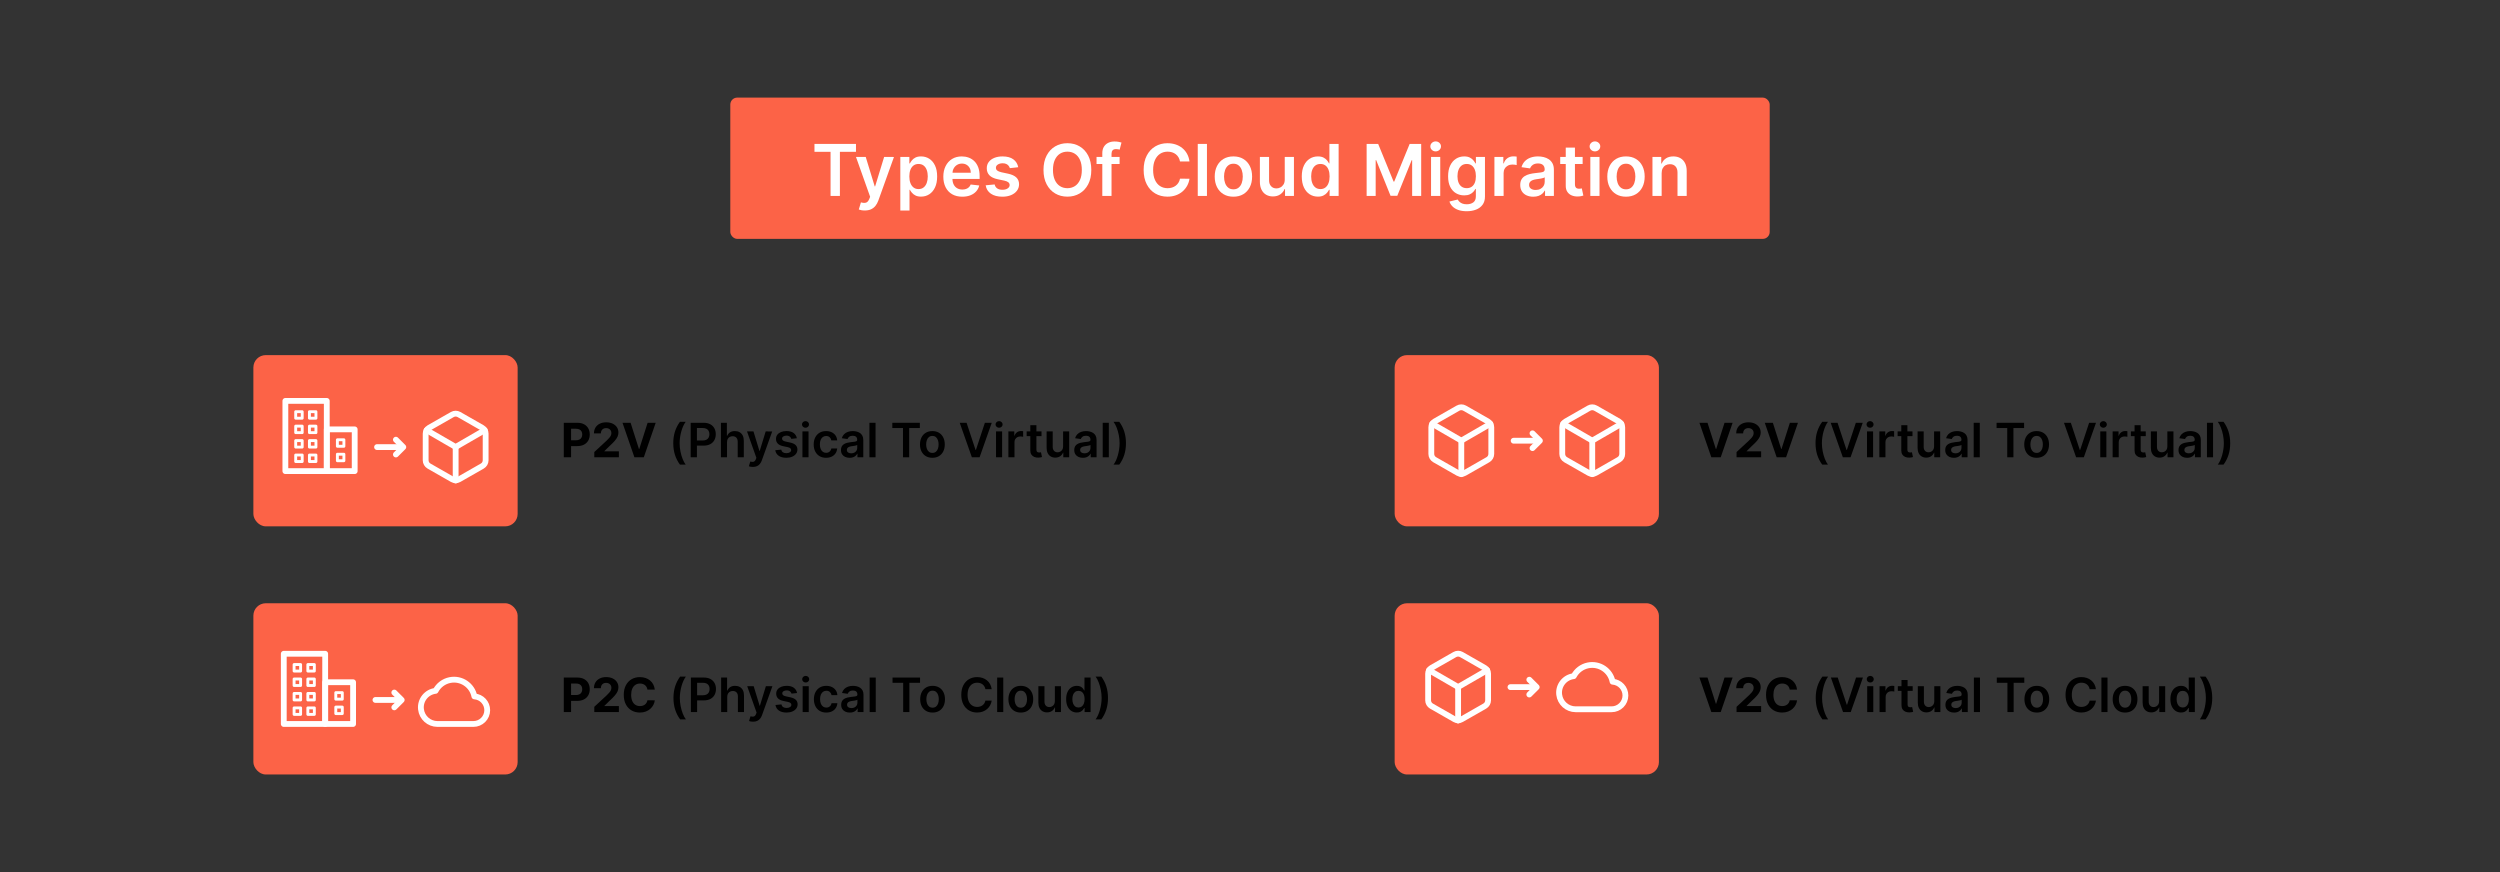 <?xml version="1.0" encoding="UTF-8"?><svg id="Layer_1" xmlns="http://www.w3.org/2000/svg" viewBox="0 0 860 300"><rect x="0" y="0" width="860" height="300" fill="#333333" stroke="none"/><rect x="251.222" y="33.575" width="357.556" height="48.6" rx="2.391" ry="2.391" fill="#fc6347"/><g><path d="m280.178,52.225v-2.717h14.277v2.717h-5.531v15.177h-3.215v-15.177h-5.531Z" fill="#fff"/><path d="m297.487,72.409c-.431,0-.829-.034-1.193-.101-.364-.067-.654-.147-.869-.24l.734-2.455c.687.197,1.265.231,1.734.101.469-.132.855-.567,1.158-1.307l.271-.726-4.867-13.7h3.356l3.093,10.136h.14l3.102-10.136,3.382.018-5.391,15.028c-.251.699-.583,1.302-.996,1.809-.414.507-.919.895-1.516,1.167-.597.271-1.309.406-2.136.406Z" fill="#fff"/><path d="m309.71,72.436v-18.454h3.111v2.219h.184c.163-.326.393-.674.69-1.044.297-.37.699-.688,1.206-.953s1.153-.398,1.94-.398c1.037,0,1.974.264,2.81.79.835.527,1.5,1.305,1.992,2.333.492,1.028.738,2.288.738,3.779,0,1.474-.242,2.726-.726,3.757-.483,1.031-1.142,1.817-1.975,2.359-.833.541-1.777.813-2.831.813-.769,0-1.407-.129-1.914-.385-.506-.256-.913-.566-1.219-.931-.306-.364-.543-.709-.712-1.036h-.131v7.148h-3.163Zm3.102-11.744c0,.868.123,1.628.372,2.28.247.653.606,1.161,1.075,1.525.469.364,1.038.546,1.708.546.699,0,1.284-.188,1.756-.564.472-.376.829-.891,1.07-1.546s.362-1.402.362-2.241c0-.833-.119-1.573-.358-2.219-.239-.647-.594-1.153-1.066-1.52-.472-.367-1.06-.55-1.765-.55-.676,0-1.25.178-1.721.533-.472.355-.829.854-1.07,1.494-.242.641-.363,1.395-.363,2.263Z" fill="#fff"/><path d="m331.022,67.664c-1.346,0-2.506-.281-3.482-.843-.976-.562-1.726-1.36-2.25-2.394s-.787-2.253-.787-3.657c0-1.38.264-2.594.791-3.639.527-1.045,1.265-1.861,2.215-2.447.949-.585,2.065-.878,3.347-.878.827,0,1.609.132,2.346.398s1.39.674,1.958,1.228c.568.554,1.015,1.257,1.341,2.11.326.854.489,1.869.489,3.045v.97h-11.001v-2.132h7.969c-.006-.606-.137-1.146-.393-1.621s-.613-.849-1.07-1.123c-.458-.273-.989-.411-1.595-.411-.646,0-1.214.156-1.704.468s-.87.719-1.14,1.223c-.271.504-.41,1.056-.415,1.656v1.861c0,.781.143,1.449.428,2.005.286.557.685.982,1.197,1.276s1.112.441,1.8.441c.46,0,.877-.066,1.25-.197s.696-.325.97-.581c.274-.256.481-.574.621-.953l2.953.332c-.186.781-.54,1.461-1.062,2.041s-1.187,1.028-1.997,1.346-1.736.476-2.778.476Z" fill="#fff"/><path d="m350.27,57.529l-2.883.315c-.082-.291-.223-.565-.424-.821-.201-.256-.47-.463-.808-.62s-.751-.236-1.241-.236c-.658,0-1.21.143-1.656.428-.446.286-.665.655-.66,1.11-.006.39.138.708.433.952.294.245.782.446,1.463.603l2.29.489c1.27.274,2.215.708,2.835,1.302.621.594.934,1.372.94,2.333-.006.845-.252,1.589-.738,2.233-.486.644-1.161,1.146-2.023,1.507-.862.361-1.852.541-2.971.541-1.643,0-2.965-.345-3.967-1.035-1.002-.69-1.599-1.653-1.791-2.888l3.084-.297c.14.606.437,1.063.892,1.372.454.309,1.045.463,1.773.463.751,0,1.356-.154,1.813-.463.458-.309.686-.69.686-1.145,0-.384-.147-.702-.441-.953-.294-.25-.75-.442-1.367-.577l-2.289-.48c-1.288-.268-2.24-.721-2.857-1.358-.618-.638-.923-1.446-.917-2.425-.006-.827.22-1.545.677-2.154.457-.609,1.095-1.081,1.914-1.415s1.763-.502,2.835-.502c1.573,0,2.812.335,3.718,1.005s1.466,1.576,1.682,2.717Z" fill="#fff"/><path d="m375.408,58.455c0,1.928-.36,3.578-1.079,4.95-.72,1.372-1.698,2.422-2.936,3.15-1.238.729-2.64,1.093-4.207,1.093s-2.969-.366-4.207-1.097c-1.238-.731-2.217-1.782-2.936-3.154-.719-1.372-1.079-3.019-1.079-4.941,0-1.928.36-3.578,1.079-4.95.719-1.372,1.698-2.422,2.936-3.15,1.238-.729,2.64-1.092,4.207-1.092s2.969.364,4.207,1.092c1.238.728,2.216,1.778,2.936,3.15.719,1.372,1.079,3.022,1.079,4.95Zm-3.259,0c0-1.357-.211-2.503-.633-3.438-.422-.935-1.006-1.643-1.752-2.123s-1.605-.721-2.578-.721-1.832.24-2.578.721-1.33,1.188-1.752,2.123c-.422.935-.633,2.081-.633,3.438s.211,2.503.633,3.438c.422.935,1.006,1.643,1.752,2.123s1.605.721,2.578.721,1.832-.24,2.578-.721,1.33-1.188,1.752-2.123c.422-.935.633-2.081.633-3.438Z" fill="#fff"/><path d="m385.142,53.981v2.446h-7.934v-2.446h7.934Zm-5.95,13.421v-14.688c0-.903.188-1.654.564-2.254.376-.6.881-1.048,1.516-1.345.635-.297,1.34-.446,2.115-.446.547,0,1.034.043,1.459.131s.74.166.944.236l-.629,2.447c-.134-.041-.303-.083-.507-.127-.204-.044-.431-.066-.681-.066-.589,0-1.004.142-1.245.424-.242.283-.363.686-.363,1.21v14.478h-3.172Z" fill="#fff"/><path d="m409.187,55.545h-3.268c-.093-.536-.265-1.012-.515-1.429-.251-.416-.562-.77-.935-1.062-.373-.291-.797-.511-1.272-.66s-.986-.223-1.533-.223c-.973,0-1.835.243-2.586.73s-1.34,1.197-1.765,2.132-.638,2.075-.638,3.421c0,1.369.214,2.521.642,3.456s1.017,1.64,1.765,2.115,1.606.712,2.573.712c.536,0,1.038-.071,1.507-.214.469-.143.891-.354,1.267-.634.376-.279.693-.623.953-1.031s.438-.874.537-1.398l3.268.017c-.123.851-.386,1.649-.79,2.394-.405.746-.934,1.402-1.586,1.97-.653.568-1.415,1.011-2.29,1.328-.874.317-1.843.477-2.91.477-1.573,0-2.977-.364-4.211-1.093-1.235-.728-2.208-1.779-2.918-3.154-.71-1.375-1.066-3.023-1.066-4.945,0-1.928.358-3.578,1.075-4.95.717-1.372,1.692-2.422,2.927-3.15,1.235-.729,2.633-1.092,4.194-1.092.996,0,1.922.14,2.779.419.856.279,1.619.689,2.289,1.228s1.222,1.197,1.656,1.975.718,1.665.852,2.661Z" fill="#fff"/><path d="m415.19,49.508v17.895h-3.163v-17.895h3.163Z" fill="#fff"/><path d="m424.294,67.664c-1.31,0-2.447-.288-3.408-.865-.961-.577-1.706-1.383-2.232-2.42-.527-1.037-.791-2.248-.791-3.635s.264-2.601.791-3.644c.527-1.042,1.271-1.852,2.232-2.429.961-.577,2.097-.865,3.408-.865s2.446.288,3.408.865c.961.577,1.705,1.386,2.232,2.429.527,1.043.79,2.257.79,3.644s-.264,2.598-.79,3.635c-.527,1.037-1.272,1.844-2.232,2.42-.961.577-2.097.865-3.408.865Zm.018-2.534c.71,0,1.305-.196,1.782-.589.477-.394.835-.922,1.07-1.586s.354-1.404.354-2.22c0-.821-.118-1.565-.354-2.232s-.593-1.198-1.07-1.594c-.477-.397-1.072-.594-1.782-.594-.729,0-1.333.198-1.813.594-.48.396-.838.927-1.075,1.594-.236.667-.353,1.411-.353,2.232,0,.816.118,1.556.353,2.22.236.664.594,1.192,1.075,1.586.481.393,1.085.589,1.813.589Z" fill="#fff"/><path d="m441.953,61.758v-7.776h3.163v13.421h-3.067v-2.385h-.14c-.303.751-.8,1.366-1.49,1.844-.69.477-1.539.716-2.547.716-.88,0-1.655-.197-2.328-.59s-1.199-.967-1.577-1.721c-.379-.754-.568-1.667-.568-2.739v-8.545h3.163v8.056c0,.851.233,1.526.699,2.027s1.077.751,1.835.751c.466,0,.917-.113,1.355-.341.436-.227.796-.566,1.079-1.018.282-.452.424-1.018.424-1.7Z" fill="#fff"/><path d="m453.346,67.639c-1.055,0-1.998-.272-2.831-.813-.833-.542-1.491-1.328-1.975-2.359-.483-1.031-.725-2.283-.725-3.757,0-1.491.245-2.751.738-3.779.492-1.028,1.157-1.806,1.996-2.333.839-.527,1.773-.79,2.805-.79.786,0,1.433.132,1.94.398s.909.583,1.206.953c.297.37.527.718.69,1.044h.131v-6.693h3.172v17.895h-3.11v-2.115h-.192c-.163.327-.399.672-.708,1.036-.309.364-.716.674-1.223.931-.507.256-1.145.385-1.914.385Zm.883-2.596c.67,0,1.24-.182,1.713-.546.472-.364.83-.872,1.074-1.525.245-.652.367-1.412.367-2.28s-.121-1.622-.362-2.263c-.242-.641-.598-1.139-1.066-1.494-.469-.355-1.044-.533-1.726-.533-.705,0-1.293.183-1.766.55-.472.367-.827.874-1.065,1.52-.239.646-.358,1.386-.358,2.219,0,.839.121,1.586.362,2.241.242.655.601,1.171,1.075,1.546.475.376,1.059.564,1.752.564Z" fill="#fff"/><path d="m470.122,49.508h3.967l5.312,12.966h.21l5.312-12.966h3.967v17.895h-3.11v-12.294h-.166l-4.945,12.242h-2.324l-4.945-12.268h-.166v12.32h-3.111v-17.895Z" fill="#fff"/><path d="m493.871,52.077c-.507,0-.94-.168-1.298-.502s-.537-.738-.537-1.21c0-.477.18-.884.541-1.219s.793-.502,1.294-.502.931.168,1.288.502c.358.335.538.741.538,1.219,0,.472-.18.875-.538,1.21-.357.335-.787.502-1.288.502Zm-1.591,15.326v-13.421h3.163v13.421h-3.163Z" fill="#fff"/><path d="m504.53,72.662c-1.136,0-2.111-.151-2.927-.454-.816-.303-1.472-.708-1.966-1.215-.496-.507-.839-1.062-1.031-1.669l2.849-.69c.128.238.315.484.559.738.245.253.575.466.992.638.416.172.941.258,1.577.258.896,0,1.64-.216,2.228-.646.589-.432.883-1.128.883-2.089v-2.542h-.157c-.163.326-.4.661-.712,1.005s-.723.632-1.232.865-1.148.349-1.918.349c-1.031,0-1.965-.243-2.8-.73-.836-.486-1.5-1.214-1.992-2.185-.493-.97-.738-2.186-.738-3.648,0-1.474.245-2.719.738-3.735.492-1.016,1.157-1.788,1.996-2.315.839-.527,1.773-.79,2.805-.79.786,0,1.435.132,1.944.398s.916.583,1.219.953c.303.37.533.718.69,1.044h.175v-2.219h3.119v13.64c0,1.124-.273,2.061-.821,2.809-.548.749-1.296,1.308-2.245,1.678-.95.37-2.027.555-3.233.555Zm.026-7.934c.67,0,1.24-.163,1.713-.489.472-.326.83-.795,1.074-1.407.245-.612.367-1.346.367-2.202,0-.845-.121-1.585-.362-2.22-.242-.635-.598-1.128-1.066-1.481-.469-.352-1.044-.528-1.726-.528-.705,0-1.293.183-1.766.55-.472.367-.827.87-1.065,1.507-.239.638-.358,1.362-.358,2.171,0,.821.121,1.539.362,2.154.242.614.601,1.092,1.075,1.433.475.341,1.059.511,1.752.511Z" fill="#fff"/><path d="m514.08,67.402v-13.421h3.067v2.237h.14c.244-.775.665-1.373,1.263-1.795.597-.422,1.28-.634,2.049-.634.175,0,.371.007.59.022s.4.037.546.065v2.91c-.134-.046-.345-.089-.634-.127-.288-.038-.566-.057-.834-.057-.577,0-1.094.124-1.551.372-.458.248-.817.59-1.079,1.026-.263.437-.394.941-.394,1.512v7.89h-3.163Z" fill="#fff"/><path d="m527.449,67.673c-.851,0-1.615-.152-2.294-.459-.679-.306-1.214-.758-1.607-1.358s-.59-1.34-.59-2.22c0-.757.14-1.383.419-1.878.28-.495.661-.891,1.145-1.188.483-.297,1.029-.522,1.638-.677s1.239-.267,1.892-.336c.787-.082,1.425-.156,1.914-.223.489-.067.846-.171,1.07-.315.224-.143.336-.365.336-.668v-.052c0-.658-.195-1.168-.585-1.529-.391-.361-.952-.541-1.687-.541-.774,0-1.388.169-1.839.507-.452.338-.756.737-.913,1.197l-2.954-.419c.233-.815.618-1.498,1.153-2.049.536-.55,1.191-.964,1.967-1.241.774-.277,1.631-.415,2.568-.415.646,0,1.29.076,1.931.227.642.152,1.227.401,1.757.747.53.347.957.817,1.28,1.411s.484,1.337.484,2.228v8.982h-3.04v-1.844h-.105c-.192.373-.462.721-.808,1.044-.347.323-.781.583-1.303.777s-1.131.292-1.83.292Zm.821-2.324c.635,0,1.185-.127,1.651-.38s.826-.59,1.079-1.009c.253-.419.38-.877.38-1.372v-1.581c-.099.082-.267.157-.502.227-.236.07-.5.131-.791.184-.291.053-.58.099-.865.14-.285.041-.533.076-.742.105-.472.065-.894.169-1.268.315-.372.146-.667.348-.882.607-.216.259-.323.593-.323,1,0,.583.212,1.022.638,1.319.425.297.967.446,1.625.446Z" fill="#fff"/><path d="m544.427,53.981v2.446h-7.716v-2.446h7.716Zm-5.811-3.215h3.163v12.6c0,.425.065.75.196.974s.305.377.519.459c.216.082.455.123.717.123.198,0,.38-.015.546-.044.166-.029.293-.055.381-.079l.532,2.473c-.169.058-.409.122-.721.192-.311.069-.691.11-1.14.122-.793.023-1.506-.098-2.142-.363-.635-.265-1.137-.677-1.507-1.236s-.552-1.258-.546-2.097v-13.123Z" fill="#fff"/><path d="m548.664,52.077c-.507,0-.94-.168-1.298-.502s-.537-.738-.537-1.21c0-.477.18-.884.541-1.219s.793-.502,1.294-.502.931.168,1.288.502c.358.335.538.741.538,1.219,0,.472-.18.875-.538,1.21-.357.335-.787.502-1.288.502Zm-1.591,15.326v-13.421h3.163v13.421h-3.163Z" fill="#fff"/><path d="m559.341,67.664c-1.31,0-2.446-.288-3.408-.865-.961-.577-1.705-1.383-2.232-2.42-.527-1.037-.79-2.248-.79-3.635s.263-2.601.79-3.644c.527-1.042,1.272-1.852,2.232-2.429.962-.577,2.098-.865,3.408-.865s2.446.288,3.407.865c.962.577,1.705,1.386,2.232,2.429.527,1.043.791,2.257.791,3.644s-.264,2.598-.791,3.635c-.527,1.037-1.27,1.844-2.232,2.42-.961.577-2.097.865-3.407.865Zm.018-2.534c.71,0,1.305-.196,1.782-.589.477-.394.835-.922,1.07-1.586.236-.664.353-1.404.353-2.22,0-.821-.117-1.565-.353-2.232-.235-.667-.593-1.198-1.07-1.594-.477-.397-1.072-.594-1.782-.594-.729,0-1.333.198-1.813.594-.48.396-.839.927-1.074,1.594-.236.667-.354,1.411-.354,2.232,0,.816.118,1.556.354,2.22.235.664.594,1.192,1.074,1.586.48.393,1.085.589,1.813.589Z" fill="#fff"/><path d="m571.608,59.539v7.864h-3.163v-13.421h3.023v2.28h.157c.309-.751.803-1.348,1.481-1.791.678-.443,1.519-.664,2.521-.664.926,0,1.734.198,2.425.594s1.226.97,1.607,1.721.569,1.663.564,2.735v8.545h-3.163v-8.056c0-.897-.231-1.599-.694-2.106-.463-.507-1.103-.76-1.918-.76-.554,0-1.044.121-1.473.362-.428.242-.763.59-1.005,1.044-.241.454-.362,1.005-.362,1.651Z" fill="#fff"/></g><g><rect x="87.16" y="122.156" width="90.908" height="58.908" rx="4.271" ry="4.271" fill="#fc6347"/><rect x="87.16" y="207.518" width="90.908" height="58.908" rx="4.271" ry="4.271" fill="#fc6347"/><g><path d="m193.939,157.307v-11.866h4.682c.899,0,1.666.171,2.3.513.634.342,1.117.815,1.451,1.419s.501,1.3.501,2.088-.17,1.483-.51,2.086-.831,1.072-1.475,1.408c-.643.336-1.42.504-2.332.504h-2.983v-2.01h2.578c.483,0,.882-.084,1.196-.252.315-.168.551-.402.707-.701s.234-.644.234-1.034c0-.394-.078-.739-.234-1.034s-.393-.525-.71-.69c-.316-.164-.718-.246-1.205-.246h-1.691v9.815h-2.509Z"/><path d="m204.437,157.307v-1.808l4.224-3.911c.359-.348.661-.661.906-.939.245-.278.432-.552.56-.82.127-.269.191-.559.191-.872,0-.348-.08-.648-.238-.901s-.374-.448-.648-.585c-.274-.137-.585-.206-.933-.206-.363,0-.68.073-.95.22s-.479.357-.626.631c-.146.274-.22.601-.22.98h-2.382c0-.776.176-1.451.527-2.022.352-.572.844-1.014,1.478-1.327.634-.312,1.363-.469,2.189-.469.851,0,1.591.15,2.223.449.631.299,1.123.713,1.475,1.243.351.529.526,1.136.526,1.819,0,.448-.088.89-.263,1.327-.176.436-.488.92-.936,1.451-.447.531-1.079,1.167-1.895,1.909l-1.732,1.697v.082h4.983v2.051h-8.459Z"/><path d="m216.928,145.441l2.868,9.015h.11l2.873-9.015h2.781l-4.091,11.866h-3.232l-4.097-11.866h2.787Z"/><path d="m231.603,152.469c0-1.448.192-2.78.577-3.995.384-1.215.957-2.338,1.718-3.369h1.976c-.294.382-.568.851-.823,1.405s-.476,1.161-.663,1.819c-.188.659-.334,1.341-.44,2.048-.106.707-.159,1.404-.159,2.091,0,.915.092,1.843.275,2.781s.433,1.809.747,2.61c.315.801.669,1.457,1.063,1.967h-1.976c-.761-1.031-1.334-2.154-1.718-3.369-.385-1.215-.577-2.544-.577-3.989Z"/><path d="m237.593,157.307v-11.866h4.45c.911,0,1.677.17,2.297.51s1.089.806,1.408,1.399c.318.593.477,1.266.477,2.019,0,.761-.16,1.437-.48,2.028-.321.591-.794,1.056-1.42,1.394-.625.338-1.397.507-2.312.507h-2.949v-1.767h2.659c.533,0,.97-.093,1.31-.278.34-.185.592-.44.756-.765.165-.324.247-.697.247-1.118,0-.421-.082-.791-.247-1.112-.164-.32-.417-.571-.759-.75-.342-.179-.781-.269-1.317-.269h-1.971v10.069h-2.149Z"/><path d="m250.096,152.092v5.214h-2.098v-11.866h2.052v4.479h.103c.209-.502.532-.899.971-1.19s.998-.438,1.678-.438c.618,0,1.156.129,1.616.388s.815.637,1.069,1.136c.253.498.379,1.106.379,1.825v5.666h-2.097v-5.342c0-.599-.154-1.065-.461-1.399-.308-.334-.737-.501-1.289-.501-.371,0-.702.08-.994.241-.291.16-.519.391-.684.692s-.246.666-.246,1.095Z"/><path d="m258.978,160.626c-.285,0-.549-.021-.79-.066-.242-.044-.434-.098-.577-.159l.487-1.628c.455.131.839.153,1.149.066.311-.087.567-.375.768-.866l.18-.48-3.227-9.085h2.225l2.051,6.721h.093l2.057-6.721,2.242.011-3.574,9.965c-.167.464-.387.863-.661,1.2-.274.336-.609.594-1.005.773-.397.18-.868.269-1.417.269Z"/><path d="m274.117,150.76l-1.912.208c-.054-.193-.147-.374-.281-.544-.133-.17-.311-.307-.535-.412-.225-.104-.499-.156-.823-.156-.436,0-.803.095-1.098.284-.296.19-.441.435-.438.736-.004.259.092.469.287.632.194.162.519.295.97.399l1.519.325c.842.182,1.469.469,1.88.863s.619.91.623,1.547c-.004.56-.167,1.054-.49,1.48-.322.427-.769.76-1.341.999-.572.239-1.228.359-1.97.359-1.09,0-1.966-.229-2.631-.686-.664-.458-1.06-1.096-1.188-1.915l2.045-.197c.093.402.29.705.591.91.302.205.693.307,1.177.307.498,0,.898-.102,1.202-.307.303-.205.455-.458.455-.759,0-.255-.098-.465-.293-.631s-.497-.293-.906-.382l-1.519-.319c-.854-.177-1.485-.478-1.895-.901s-.612-.959-.608-1.607c-.004-.549.145-1.025.449-1.428.303-.404.727-.716,1.269-.939.543-.222,1.17-.334,1.88-.334,1.043,0,1.865.222,2.466.666s.972,1.045,1.115,1.802Z"/><path d="m277.094,147.144c-.336,0-.623-.111-.86-.333s-.356-.49-.356-.803c0-.316.12-.586.359-.808s.525-.333.857-.333.617.111.855.333c.238.222.356.492.356.808,0,.313-.118.581-.356.803-.237.222-.522.333-.855.333Zm-1.055,10.162v-8.899h2.098v8.899h-2.098Z"/><path d="m284.174,157.481c-.888,0-1.649-.195-2.285-.585s-1.124-.93-1.466-1.62-.513-1.484-.513-2.384c0-.904.174-1.702.521-2.396s.839-1.234,1.475-1.622c.635-.388,1.388-.583,2.257-.583.722,0,1.362.132,1.92.397.559.265,1.004.637,1.336,1.118s.521,1.042.567,1.683h-2.005c-.081-.429-.273-.787-.576-1.075-.303-.288-.708-.432-1.214-.432-.429,0-.805.115-1.13.345-.324.23-.576.559-.756.988s-.27.942-.27,1.541c0,.606.089,1.127.267,1.562s.428.769.75,1.002c.323.233.702.351,1.139.351.31,0,.586-.059.832-.177.245-.118.45-.289.616-.513s.28-.497.342-.817h2.005c-.05.629-.235,1.187-.556,1.671-.321.485-.758.863-1.31,1.135-.553.273-1.201.409-1.947.409Z"/><path d="m292.274,157.486c-.565,0-1.071-.102-1.522-.304-.449-.203-.805-.503-1.065-.901s-.392-.889-.392-1.472c0-.502.093-.917.278-1.246s.439-.591.759-.788c.321-.197.683-.347,1.087-.449.403-.102.821-.177,1.254-.223.521-.054.944-.103,1.269-.148.325-.044.561-.114.71-.208s.224-.242.224-.443v-.035c0-.436-.13-.774-.389-1.014-.259-.24-.632-.359-1.118-.359-.514,0-.92.112-1.22.336-.299.224-.501.489-.606.794l-1.958-.278c.154-.54.409-.994.765-1.358.355-.365.79-.639,1.304-.823s1.081-.275,1.703-.275c.429,0,.856.05,1.28.151s.814.266,1.165.495c.352.23.634.542.849.936.214.394.321.886.321,1.477v5.956h-2.016v-1.223h-.07c-.127.248-.306.478-.535.692-.231.214-.518.386-.863.516-.346.13-.751.194-1.214.194Zm.544-1.541c.421,0,.786-.084,1.096-.252.309-.168.547-.391.715-.669s.253-.581.253-.91v-1.049c-.066.054-.177.104-.334.151-.156.046-.331.087-.524.122-.192.035-.384.066-.573.093s-.353.05-.492.069c-.314.043-.593.112-.84.209-.248.096-.442.231-.586.402-.143.172-.214.393-.214.664,0,.386.141.678.423.875.282.197.641.296,1.077.296Z"/><path d="m301.185,145.441v11.866h-2.098v-11.866h2.098Z"/><path d="m306.96,147.243v-1.802h9.468v1.802h-3.668v10.063h-2.132v-10.063h-3.668Z"/><path d="m320.738,157.481c-.868,0-1.622-.191-2.259-.574-.638-.382-1.131-.917-1.48-1.605s-.524-1.491-.524-2.411c0-.919.175-1.724.524-2.416s.843-1.228,1.48-1.611c.637-.382,1.391-.574,2.259-.574.869,0,1.623.191,2.26.574.638.382,1.131.919,1.48,1.611s.524,1.497.524,2.416c0,.919-.175,1.723-.524,2.411s-.843,1.222-1.48,1.605c-.637.382-1.391.574-2.26.574Zm.012-1.68c.472,0,.865-.13,1.183-.391.316-.261.553-.611.709-1.052.157-.44.235-.931.235-1.471,0-.545-.078-1.038-.235-1.48-.156-.442-.393-.794-.709-1.057-.317-.263-.711-.394-1.183-.394-.482,0-.883.131-1.202.394-.318.263-.556.615-.712,1.057-.157.442-.235.935-.235,1.48,0,.54.078,1.031.235,1.471.156.44.394.791.712,1.052.319.261.72.391,1.202.391Z"/><path d="m332.504,145.441l3.088,9.34h.122l3.082-9.34h2.364l-4.184,11.866h-2.653l-4.178-11.866h2.358Z"/><path d="m343.686,147.144c-.336,0-.623-.111-.86-.333s-.356-.49-.356-.803c0-.316.12-.586.359-.808s.525-.333.857-.333.617.111.855.333c.238.222.356.492.356.808,0,.313-.118.581-.356.803-.237.222-.522.333-.855.333Zm-1.055,10.162v-8.899h2.098v8.899h-2.098Z"/><path d="m346.884,157.307v-8.899h2.034v1.483h.093c.162-.514.441-.911.837-1.19.396-.28.849-.42,1.358-.42.116,0,.246.005.392.014.144.01.266.024.362.043v1.929c-.089-.031-.23-.059-.421-.084-.19-.025-.375-.038-.553-.038-.383,0-.726.082-1.028.247-.304.164-.542.391-.716.681-.174.29-.261.624-.261,1.002v5.232h-2.098Z"/><path d="m358.281,148.408v1.622h-5.116v-1.622h5.116Zm-3.853-2.132h2.097v8.354c0,.282.044.498.131.646.087.149.201.25.345.304.143.054.301.081.475.081.132,0,.252-.009.362-.029s.194-.037.252-.052l.353,1.64c-.112.039-.272.081-.477.128-.207.046-.459.073-.757.081-.525.015-.998-.065-1.419-.241-.421-.176-.754-.449-1-.82-.245-.371-.365-.835-.361-1.391v-8.702Z"/><path d="m365.707,153.564v-5.156h2.097v8.899h-2.033v-1.581h-.093c-.201.498-.53.906-.988,1.222-.457.317-1.02.476-1.688.476-.583,0-1.098-.131-1.544-.392s-.795-.641-1.046-1.141-.377-1.105-.377-1.816v-5.666h2.098v5.342c0,.564.154,1.012.464,1.344.309.333.714.498,1.217.498.309,0,.608-.075.897-.226.29-.15.528-.376.716-.675s.281-.675.281-1.127Z"/><path d="m372.521,157.486c-.565,0-1.071-.102-1.522-.304-.449-.203-.805-.503-1.065-.901s-.392-.889-.392-1.472c0-.502.093-.917.278-1.246s.439-.591.759-.788c.321-.197.683-.347,1.087-.449.403-.102.821-.177,1.254-.223.521-.054.944-.103,1.269-.148.325-.044.561-.114.71-.208s.224-.242.224-.443v-.035c0-.436-.13-.774-.389-1.014-.259-.24-.632-.359-1.118-.359-.514,0-.92.112-1.22.336-.299.224-.501.489-.606.794l-1.958-.278c.154-.54.409-.994.765-1.358.355-.365.79-.639,1.304-.823s1.081-.275,1.703-.275c.429,0,.856.05,1.28.151s.814.266,1.165.495c.352.23.634.542.849.936.214.394.321.886.321,1.477v5.956h-2.016v-1.223h-.07c-.127.248-.306.478-.535.692-.231.214-.518.386-.863.516-.346.13-.751.194-1.214.194Zm.544-1.541c.421,0,.786-.084,1.096-.252.309-.168.547-.391.715-.669s.253-.581.253-.91v-1.049c-.066.054-.177.104-.334.151-.156.046-.331.087-.524.122-.192.035-.384.066-.573.093s-.353.05-.492.069c-.314.043-.593.112-.84.209-.248.096-.442.231-.586.402-.143.172-.214.393-.214.664,0,.386.141.678.423.875.282.197.641.296,1.077.296Z"/><path d="m381.431,145.441v11.866h-2.098v-11.866h2.098Z"/><path d="m387.33,152.469c0,1.445-.192,2.774-.576,3.989-.385,1.215-.957,2.338-1.718,3.369h-1.976c.297-.383.572-.85.825-1.402s.473-1.159.66-1.819c.188-.66.334-1.344.44-2.051.106-.707.159-1.402.159-2.086,0-.915-.092-1.842-.274-2.781-.184-.939-.433-1.81-.748-2.613-.315-.804-.669-1.46-1.062-1.97h1.976c.761,1.031,1.333,2.154,1.718,3.369.384,1.215.576,2.546.576,3.995Z"/></g><g><path d="m193.939,244.946v-11.866h4.682c.899,0,1.666.171,2.3.513.634.342,1.117.815,1.451,1.419s.501,1.3.501,2.088-.17,1.483-.51,2.086-.831,1.072-1.475,1.408c-.643.336-1.42.504-2.332.504h-2.983v-2.01h2.578c.483,0,.882-.084,1.196-.252.315-.168.551-.402.707-.701s.234-.644.234-1.034c0-.394-.078-.739-.234-1.034s-.393-.525-.71-.69c-.316-.164-.718-.246-1.205-.246h-1.691v9.815h-2.509Z"/><path d="m204.437,244.946v-1.808l4.224-3.911c.359-.348.661-.661.906-.939.245-.278.432-.552.56-.82.127-.269.191-.559.191-.872,0-.348-.08-.648-.238-.901s-.374-.448-.648-.585c-.274-.137-.585-.206-.933-.206-.363,0-.68.073-.95.22s-.479.357-.626.631c-.146.274-.22.601-.22.98h-2.382c0-.776.176-1.451.527-2.022.352-.572.844-1.014,1.478-1.327.634-.312,1.363-.469,2.189-.469.851,0,1.591.15,2.223.449.631.299,1.123.713,1.475,1.243.351.529.526,1.136.526,1.819,0,.448-.088.89-.263,1.327-.176.436-.488.92-.936,1.451-.447.531-1.079,1.167-1.895,1.909l-1.732,1.697v.082h4.983v2.051h-8.459Z"/><path d="m225.254,237.234h-2.538c-.046-.328-.141-.621-.284-.878-.143-.257-.326-.476-.55-.657-.225-.182-.482-.321-.773-.417-.292-.096-.607-.144-.947-.144-.614,0-1.149.151-1.605.455-.455.303-.809.744-1.06,1.321-.252.578-.377,1.278-.377,2.101,0,.846.126,1.557.38,2.132.253.576.606,1.01,1.062,1.304s.983.44,1.582.44c.336,0,.647-.044.935-.133s.544-.219.768-.391.41-.381.56-.628c.148-.248.252-.529.31-.846l2.538.012c-.066.544-.23,1.069-.49,1.573-.261.504-.61.954-1.049,1.35s-.96.709-1.563.939c-.606.23-1.288.345-2.049.345-1.058,0-2.004-.239-2.836-.718s-1.489-1.172-1.97-2.08-.722-2.006-.722-3.296c0-1.294.244-2.395.731-3.303.486-.907,1.147-1.6,1.981-2.077s1.772-.716,2.815-.716c.688,0,1.326.097,1.915.29.589.193,1.111.475,1.567.843s.827.82,1.115,1.353c.288.533.472,1.143.554,1.831Z"/><path d="m231.672,240.108c0-1.448.192-2.78.577-3.995.384-1.215.957-2.338,1.718-3.369h1.976c-.294.382-.568.851-.823,1.405s-.476,1.161-.663,1.819c-.188.659-.334,1.341-.44,2.048-.106.707-.159,1.404-.159,2.091,0,.915.092,1.843.275,2.781s.433,1.809.747,2.61c.315.801.669,1.457,1.063,1.967h-1.976c-.761-1.031-1.334-2.154-1.718-3.369-.385-1.215-.577-2.544-.577-3.989Z"/><path d="m237.663,244.946v-11.866h4.45c.911,0,1.677.17,2.297.51s1.089.806,1.408,1.399c.318.593.477,1.266.477,2.019,0,.761-.16,1.437-.48,2.028-.321.591-.794,1.056-1.42,1.394-.625.338-1.397.507-2.312.507h-2.949v-1.767h2.659c.533,0,.97-.093,1.31-.278.34-.185.592-.44.756-.765.165-.324.247-.697.247-1.118,0-.421-.082-.791-.247-1.112-.164-.32-.417-.571-.759-.75-.342-.179-.781-.269-1.317-.269h-1.971v10.069h-2.149Z"/><path d="m250.166,239.731v5.214h-2.098v-11.866h2.052v4.479h.103c.209-.502.532-.899.971-1.19s.998-.438,1.678-.438c.618,0,1.156.129,1.616.388s.815.637,1.069,1.136c.253.498.379,1.106.379,1.825v5.666h-2.097v-5.342c0-.599-.154-1.065-.461-1.399-.308-.334-.737-.501-1.289-.501-.371,0-.702.08-.994.241-.291.16-.519.391-.684.692s-.246.666-.246,1.095Z"/><path d="m259.047,248.265c-.285,0-.549-.021-.79-.066-.242-.044-.434-.098-.577-.159l.487-1.628c.455.131.839.153,1.149.066.311-.087.567-.375.768-.866l.18-.48-3.227-9.085h2.225l2.051,6.721h.093l2.057-6.721,2.242.011-3.574,9.965c-.167.464-.387.863-.661,1.2-.274.336-.609.594-1.005.773-.397.18-.868.269-1.417.269Z"/><path d="m274.187,238.399l-1.912.208c-.054-.193-.147-.374-.281-.544-.133-.17-.311-.307-.535-.412-.225-.104-.499-.156-.823-.156-.436,0-.803.095-1.098.284-.296.19-.441.435-.438.736-.004.259.092.469.287.632.194.162.519.295.97.399l1.519.325c.842.182,1.469.469,1.88.863s.619.91.623,1.547c-.004.56-.167,1.054-.49,1.48-.322.427-.769.76-1.341.999-.572.239-1.228.359-1.97.359-1.09,0-1.966-.229-2.631-.686-.664-.458-1.06-1.096-1.188-1.915l2.045-.197c.093.402.29.705.591.91.302.205.693.307,1.177.307.498,0,.898-.102,1.202-.307.303-.205.455-.458.455-.759,0-.255-.098-.465-.293-.631s-.497-.293-.906-.382l-1.519-.319c-.854-.177-1.485-.478-1.895-.901s-.612-.959-.608-1.607c-.004-.549.145-1.025.449-1.428.303-.404.727-.716,1.269-.939.543-.222,1.17-.334,1.88-.334,1.043,0,1.865.222,2.466.666s.972,1.045,1.115,1.802Z"/><path d="m277.164,234.784c-.336,0-.623-.111-.86-.333s-.356-.49-.356-.803c0-.316.12-.586.359-.808s.525-.333.857-.333.617.111.855.333c.238.222.356.492.356.808,0,.313-.118.581-.356.803-.237.222-.522.333-.855.333Zm-1.055,10.162v-8.899h2.098v8.899h-2.098Z"/><path d="m284.244,245.12c-.888,0-1.649-.195-2.285-.585s-1.124-.93-1.466-1.62-.513-1.484-.513-2.384c0-.904.174-1.702.521-2.396s.839-1.234,1.475-1.622c.635-.388,1.388-.583,2.257-.583.722,0,1.362.132,1.92.397.559.265,1.004.637,1.336,1.118s.521,1.042.567,1.683h-2.005c-.081-.429-.273-.787-.576-1.075-.303-.288-.708-.432-1.214-.432-.429,0-.805.115-1.13.345-.324.23-.576.559-.756.988s-.27.942-.27,1.541c0,.606.089,1.127.267,1.562s.428.769.75,1.002c.323.233.702.351,1.139.351.31,0,.586-.059.832-.177.245-.118.45-.289.616-.513s.28-.497.342-.817h2.005c-.05.629-.235,1.187-.556,1.671-.321.485-.758.863-1.31,1.135-.553.273-1.201.409-1.947.409Z"/><path d="m292.344,245.125c-.565,0-1.071-.102-1.522-.304-.449-.203-.805-.503-1.065-.901s-.392-.889-.392-1.472c0-.502.093-.917.278-1.246s.439-.591.759-.788c.321-.197.683-.347,1.087-.449.403-.102.821-.177,1.254-.223.521-.054.944-.103,1.269-.148.325-.044.561-.114.71-.208s.224-.242.224-.443v-.035c0-.436-.13-.774-.389-1.014-.259-.24-.632-.359-1.118-.359-.514,0-.92.112-1.22.336-.299.224-.501.489-.606.794l-1.958-.278c.154-.54.409-.994.765-1.358.355-.365.79-.639,1.304-.823s1.081-.275,1.703-.275c.429,0,.856.05,1.28.151s.814.266,1.165.495c.352.23.634.542.849.936.214.394.321.886.321,1.477v5.956h-2.016v-1.223h-.07c-.127.248-.306.478-.535.692-.231.214-.518.386-.863.516-.346.13-.751.194-1.214.194Zm.544-1.541c.421,0,.786-.084,1.096-.252.309-.168.547-.391.715-.669s.253-.581.253-.91v-1.049c-.066.054-.177.104-.334.151-.156.046-.331.087-.524.122-.192.035-.384.066-.573.093s-.353.05-.492.069c-.314.043-.593.112-.84.209-.248.096-.442.231-.586.402-.143.172-.214.393-.214.664,0,.386.141.678.423.875.282.197.641.296,1.077.296Z"/><path d="m301.254,233.08v11.866h-2.098v-11.866h2.098Z"/><path d="m307.03,234.882v-1.802h9.468v1.802h-3.668v10.063h-2.132v-10.063h-3.668Z"/><path d="m320.807,245.12c-.868,0-1.622-.191-2.259-.574-.638-.382-1.131-.917-1.48-1.605s-.524-1.491-.524-2.411c0-.919.175-1.724.524-2.416s.843-1.228,1.48-1.611c.637-.382,1.391-.574,2.259-.574.869,0,1.623.191,2.26.574.638.382,1.131.919,1.48,1.611s.524,1.497.524,2.416c0,.919-.175,1.723-.524,2.411s-.843,1.222-1.48,1.605c-.637.382-1.391.574-2.26.574Zm.012-1.68c.472,0,.865-.13,1.183-.391.316-.261.553-.611.709-1.052.157-.44.235-.931.235-1.471,0-.545-.078-1.038-.235-1.48-.156-.442-.393-.794-.709-1.057-.317-.263-.711-.394-1.183-.394-.482,0-.883.131-1.202.394-.318.263-.556.615-.712,1.057-.157.442-.235.935-.235,1.48,0,.54.078,1.031.235,1.471.156.44.394.791.712,1.052.319.261.72.391,1.202.391Z"/><path d="m341.143,237.084h-2.167c-.062-.355-.176-.671-.342-.948-.166-.276-.373-.511-.62-.704-.247-.193-.528-.339-.843-.438-.315-.099-.654-.148-1.018-.148-.644,0-1.216.162-1.715.484-.498.323-.888.794-1.17,1.414-.282.62-.423,1.376-.423,2.269,0,.908.142,1.671.426,2.292.284.62.674,1.087,1.17,1.402s1.065.472,1.706.472c.355,0,.689-.047,1-.142.31-.094.591-.234.84-.42s.46-.413.632-.684.29-.58.356-.927l2.167.012c-.082.564-.257,1.093-.524,1.587-.269.495-.619.93-1.052,1.307s-.939.67-1.519.881c-.579.21-1.222.315-1.929.315-1.043,0-1.974-.241-2.793-.724-.818-.483-1.464-1.18-1.935-2.091-.472-.912-.707-2.005-.707-3.279,0-1.278.237-2.373.713-3.282.475-.91,1.122-1.606,1.94-2.089.819-.482,1.746-.724,2.781-.724.66,0,1.274.093,1.842.278.568.185,1.074.457,1.519.814s.81.793,1.098,1.309.477,1.104.565,1.765Z"/><path d="m345.123,233.08v11.866h-2.098v-11.866h2.098Z"/><path d="m351.16,245.12c-.868,0-1.622-.191-2.259-.574-.638-.382-1.131-.917-1.48-1.605s-.524-1.491-.524-2.411c0-.919.175-1.724.524-2.416s.843-1.228,1.48-1.611c.637-.382,1.391-.574,2.259-.574.869,0,1.623.191,2.26.574.638.382,1.131.919,1.48,1.611s.524,1.497.524,2.416c0,.919-.175,1.723-.524,2.411s-.843,1.222-1.48,1.605c-.637.382-1.391.574-2.26.574Zm.012-1.68c.472,0,.865-.13,1.183-.391.316-.261.553-.611.709-1.052.157-.44.235-.931.235-1.471,0-.545-.078-1.038-.235-1.48-.156-.442-.393-.794-.709-1.057-.317-.263-.711-.394-1.183-.394-.482,0-.883.131-1.202.394-.318.263-.556.615-.712,1.057-.157.442-.235.935-.235,1.48,0,.54.078,1.031.235,1.471.156.44.394.791.712,1.052.319.261.72.391,1.202.391Z"/><path d="m362.87,241.203v-5.156h2.097v8.899h-2.033v-1.581h-.093c-.201.498-.53.906-.988,1.222-.457.317-1.02.476-1.688.476-.583,0-1.098-.131-1.544-.392s-.795-.641-1.046-1.141-.377-1.105-.377-1.816v-5.666h2.098v5.342c0,.564.154,1.012.464,1.344.309.333.714.498,1.217.498.309,0,.608-.075.897-.226.29-.15.528-.376.716-.675s.281-.675.281-1.127Z"/><path d="m370.424,245.102c-.699,0-1.324-.179-1.877-.539s-.989-.881-1.31-1.565-.48-1.514-.48-2.491c0-.989.163-1.824.489-2.506s.768-1.197,1.324-1.547c.556-.35,1.176-.524,1.859-.524.521,0,.95.088,1.286.264s.603.386.8.631c.197.246.35.477.458.692h.087v-4.438h2.103v11.866h-2.062v-1.402h-.127c-.108.216-.265.445-.47.686-.205.241-.475.447-.811.617-.336.17-.759.255-1.269.255Zm.585-1.721c.444,0,.823-.121,1.136-.362.314-.242.551-.579.713-1.011s.243-.936.243-1.512c0-.575-.08-1.076-.24-1.5s-.397-.755-.707-.991c-.31-.235-.692-.353-1.145-.353-.467,0-.857.122-1.17.365s-.549.579-.707,1.008c-.158.429-.237.919-.237,1.472,0,.556.08,1.052.24,1.486s.398.776.713,1.025c.315.249.702.373,1.161.373Z"/><path d="m381.148,240.108c0,1.445-.192,2.774-.576,3.989-.385,1.215-.957,2.338-1.718,3.369h-1.976c.297-.383.572-.85.825-1.402s.473-1.159.66-1.819c.188-.66.334-1.344.44-2.051.106-.707.159-1.402.159-2.086,0-.915-.092-1.842-.274-2.781-.184-.939-.433-1.81-.748-2.613-.315-.804-.669-1.46-1.062-1.97h1.976c.761,1.031,1.333,2.154,1.718,3.369.384,1.215.576,2.546.576,3.995Z"/></g><g><path d="m587.387,145.441l2.868,9.015h.11l2.873-9.015h2.781l-4.091,11.866h-3.232l-4.097-11.866h2.787Z"/><path d="m597.375,157.307v-1.808l4.224-3.911c.359-.348.661-.661.906-.939.245-.278.432-.552.56-.82.127-.269.191-.559.191-.872,0-.348-.08-.648-.238-.901s-.374-.448-.648-.585c-.274-.137-.585-.206-.933-.206-.363,0-.68.073-.95.22s-.479.357-.626.631c-.146.274-.22.601-.22.98h-2.382c0-.776.176-1.451.527-2.022.352-.572.844-1.014,1.478-1.327.634-.312,1.363-.469,2.189-.469.851,0,1.591.15,2.223.449.631.299,1.123.713,1.475,1.243.351.529.526,1.136.526,1.819,0,.448-.088.89-.263,1.327-.176.436-.488.92-.936,1.451-.447.531-1.079,1.167-1.895,1.909l-1.732,1.697v.082h4.983v2.051h-8.459Z"/><path d="m609.866,145.441l2.868,9.015h.11l2.873-9.015h2.781l-4.091,11.866h-3.232l-4.097-11.866h2.787Z"/><path d="m624.541,152.469c0-1.448.192-2.78.577-3.995.384-1.215.957-2.338,1.718-3.369h1.976c-.294.382-.568.851-.823,1.405s-.476,1.161-.663,1.819c-.188.659-.334,1.341-.44,2.048-.106.707-.159,1.404-.159,2.091,0,.915.092,1.843.275,2.781s.433,1.809.747,2.61c.315.801.669,1.457,1.063,1.967h-1.976c-.761-1.031-1.334-2.154-1.718-3.369-.385-1.215-.577-2.544-.577-3.989Z"/><path d="m632.119,145.441l3.088,9.34h.122l3.082-9.34h2.364l-4.184,11.866h-2.653l-4.178-11.866h2.358Z"/><path d="m643.301,147.144c-.336,0-.623-.111-.86-.333s-.356-.49-.356-.803c0-.316.12-.586.359-.808s.525-.333.857-.333.617.111.855.333c.238.222.356.492.356.808,0,.313-.118.581-.356.803-.237.222-.522.333-.855.333Zm-1.055,10.162v-8.899h2.098v8.899h-2.098Z"/><path d="m646.499,157.307v-8.899h2.034v1.483h.093c.162-.514.441-.911.837-1.19.396-.28.849-.42,1.358-.42.116,0,.246.005.392.014.144.01.266.024.362.043v1.929c-.089-.031-.23-.059-.421-.084-.19-.025-.375-.038-.553-.038-.383,0-.726.082-1.028.247-.304.164-.542.391-.716.681-.174.29-.261.624-.261,1.002v5.232h-2.098Z"/><path d="m657.895,148.408v1.622h-5.116v-1.622h5.116Zm-3.853-2.132h2.097v8.354c0,.282.044.498.131.646.087.149.201.25.345.304.143.054.301.081.475.081.132,0,.252-.009.362-.029s.194-.037.252-.052l.353,1.64c-.112.039-.272.081-.477.128-.207.046-.459.073-.757.081-.525.015-.998-.065-1.419-.241-.421-.176-.754-.449-1-.82-.245-.371-.365-.835-.361-1.391v-8.702Z"/><path d="m665.322,153.564v-5.156h2.097v8.899h-2.033v-1.581h-.093c-.201.498-.53.906-.988,1.222-.457.317-1.02.476-1.688.476-.583,0-1.098-.131-1.544-.392s-.795-.641-1.046-1.141-.377-1.105-.377-1.816v-5.666h2.098v5.342c0,.564.154,1.012.464,1.344.309.333.714.498,1.217.498.309,0,.608-.075.897-.226.29-.15.528-.376.716-.675s.281-.675.281-1.127Z"/><path d="m672.136,157.486c-.565,0-1.071-.102-1.522-.304-.449-.203-.805-.503-1.065-.901s-.392-.889-.392-1.472c0-.502.093-.917.278-1.246s.439-.591.759-.788c.321-.197.683-.347,1.087-.449.403-.102.821-.177,1.254-.223.521-.054.944-.103,1.269-.148.325-.044.561-.114.71-.208s.224-.242.224-.443v-.035c0-.436-.13-.774-.389-1.014-.259-.24-.632-.359-1.118-.359-.514,0-.92.112-1.22.336-.299.224-.501.489-.606.794l-1.958-.278c.154-.54.409-.994.765-1.358.355-.365.79-.639,1.304-.823s1.081-.275,1.703-.275c.429,0,.856.05,1.28.151s.814.266,1.165.495c.352.23.634.542.849.936.214.394.321.886.321,1.477v5.956h-2.016v-1.223h-.07c-.127.248-.306.478-.535.692-.231.214-.518.386-.863.516-.346.13-.751.194-1.214.194Zm.544-1.541c.421,0,.786-.084,1.096-.252.309-.168.547-.391.715-.669s.253-.581.253-.91v-1.049c-.066.054-.177.104-.334.151-.156.046-.331.087-.524.122-.192.035-.384.066-.573.093s-.353.05-.492.069c-.314.043-.593.112-.84.209-.248.096-.442.231-.586.402-.143.172-.214.393-.214.664,0,.386.141.678.423.875.282.197.641.296,1.077.296Z"/><path d="m681.046,145.441v11.866h-2.098v-11.866h2.098Z"/><path d="m686.822,147.243v-1.802h9.468v1.802h-3.668v10.063h-2.132v-10.063h-3.668Z"/><path d="m700.6,157.481c-.868,0-1.622-.191-2.259-.574-.638-.382-1.131-.917-1.48-1.605s-.524-1.491-.524-2.411c0-.919.175-1.724.524-2.416s.843-1.228,1.48-1.611c.637-.382,1.391-.574,2.259-.574.869,0,1.623.191,2.26.574.638.382,1.131.919,1.48,1.611s.524,1.497.524,2.416c0,.919-.175,1.723-.524,2.411s-.843,1.222-1.48,1.605c-.637.382-1.391.574-2.26.574Zm.012-1.68c.472,0,.865-.13,1.183-.391.316-.261.553-.611.709-1.052.157-.44.235-.931.235-1.471,0-.545-.078-1.038-.235-1.48-.156-.442-.393-.794-.709-1.057-.317-.263-.711-.394-1.183-.394-.482,0-.883.131-1.202.394-.318.263-.556.615-.712,1.057-.157.442-.235.935-.235,1.48,0,.54.078,1.031.235,1.471.156.44.394.791.712,1.052.319.261.72.391,1.202.391Z"/><path d="m712.366,145.441l3.088,9.34h.122l3.082-9.34h2.364l-4.184,11.866h-2.653l-4.178-11.866h2.358Z"/><path d="m723.548,147.144c-.336,0-.623-.111-.86-.333s-.356-.49-.356-.803c0-.316.12-.586.359-.808s.525-.333.857-.333.617.111.855.333c.238.222.356.492.356.808,0,.313-.118.581-.356.803-.237.222-.522.333-.855.333Zm-1.055,10.162v-8.899h2.098v8.899h-2.098Z"/><path d="m726.745,157.307v-8.899h2.034v1.483h.093c.162-.514.441-.911.837-1.19.396-.28.849-.42,1.358-.42.116,0,.246.005.392.014.144.01.266.024.362.043v1.929c-.089-.031-.23-.059-.421-.084-.19-.025-.375-.038-.553-.038-.383,0-.726.082-1.028.247-.304.164-.542.391-.716.681-.174.29-.261.624-.261,1.002v5.232h-2.098Z"/><path d="m738.142,148.408v1.622h-5.116v-1.622h5.116Zm-3.853-2.132h2.097v8.354c0,.282.044.498.131.646.087.149.201.25.345.304.143.054.301.081.475.081.132,0,.252-.009.362-.029s.194-.037.252-.052l.353,1.64c-.112.039-.272.081-.477.128-.207.046-.459.073-.757.081-.525.015-.998-.065-1.419-.241-.421-.176-.754-.449-1-.82-.245-.371-.365-.835-.361-1.391v-8.702Z"/><path d="m745.569,153.564v-5.156h2.097v8.899h-2.033v-1.581h-.093c-.201.498-.53.906-.988,1.222-.457.317-1.02.476-1.688.476-.583,0-1.098-.131-1.544-.392s-.795-.641-1.046-1.141-.377-1.105-.377-1.816v-5.666h2.098v5.342c0,.564.154,1.012.464,1.344.309.333.714.498,1.217.498.309,0,.608-.075.897-.226.29-.15.528-.376.716-.675s.281-.675.281-1.127Z"/><path d="m752.383,157.486c-.565,0-1.071-.102-1.522-.304-.449-.203-.805-.503-1.065-.901s-.392-.889-.392-1.472c0-.502.093-.917.278-1.246s.439-.591.759-.788c.321-.197.683-.347,1.087-.449.403-.102.821-.177,1.254-.223.521-.054.944-.103,1.269-.148.325-.044.561-.114.71-.208s.224-.242.224-.443v-.035c0-.436-.13-.774-.389-1.014-.259-.24-.632-.359-1.118-.359-.514,0-.92.112-1.22.336-.299.224-.501.489-.606.794l-1.958-.278c.154-.54.409-.994.765-1.358.355-.365.79-.639,1.304-.823s1.081-.275,1.703-.275c.429,0,.856.05,1.28.151s.814.266,1.165.495c.352.23.634.542.849.936.214.394.321.886.321,1.477v5.956h-2.016v-1.223h-.07c-.127.248-.306.478-.535.692-.231.214-.518.386-.863.516-.346.13-.751.194-1.214.194Zm.544-1.541c.421,0,.786-.084,1.096-.252.309-.168.547-.391.715-.669s.253-.581.253-.91v-1.049c-.066.054-.177.104-.334.151-.156.046-.331.087-.524.122-.192.035-.384.066-.573.093s-.353.05-.492.069c-.314.043-.593.112-.84.209-.248.096-.442.231-.586.402-.143.172-.214.393-.214.664,0,.386.141.678.423.875.282.197.641.296,1.077.296Z"/><path d="m761.293,145.441v11.866h-2.098v-11.866h2.098Z"/><path d="m767.191,152.469c0,1.445-.192,2.774-.576,3.989-.385,1.215-.957,2.338-1.718,3.369h-1.976c.297-.383.572-.85.825-1.402s.473-1.159.66-1.819c.188-.66.334-1.344.44-2.051.106-.707.159-1.402.159-2.086,0-.915-.092-1.842-.274-2.781-.184-.939-.433-1.81-.748-2.613-.315-.804-.669-1.46-1.062-1.97h1.976c.761,1.031,1.333,2.154,1.718,3.369.384,1.215.576,2.546.576,3.995Z"/></g><g><path d="m587.387,233.08l2.868,9.015h.11l2.873-9.015h2.781l-4.091,11.866h-3.232l-4.097-11.866h2.787Z"/><path d="m597.375,244.946v-1.808l4.224-3.911c.359-.348.661-.661.906-.939.245-.278.432-.552.56-.82.127-.269.191-.559.191-.872,0-.348-.08-.648-.238-.901s-.374-.448-.648-.585c-.274-.137-.585-.206-.933-.206-.363,0-.68.073-.95.22s-.479.357-.626.631c-.146.274-.22.601-.22.98h-2.382c0-.776.176-1.451.527-2.022.352-.572.844-1.014,1.478-1.327.634-.312,1.363-.469,2.189-.469.851,0,1.591.15,2.223.449.631.299,1.123.713,1.475,1.243.351.529.526,1.136.526,1.819,0,.448-.088.89-.263,1.327-.176.436-.488.92-.936,1.451-.447.531-1.079,1.167-1.895,1.909l-1.732,1.697v.082h4.983v2.051h-8.459Z"/><path d="m618.192,237.234h-2.538c-.046-.328-.141-.621-.284-.878-.143-.257-.326-.476-.55-.657-.225-.182-.482-.321-.773-.417-.292-.096-.607-.144-.947-.144-.614,0-1.149.151-1.605.455-.455.303-.809.744-1.06,1.321-.252.578-.377,1.278-.377,2.101,0,.846.126,1.557.38,2.132.253.576.606,1.01,1.062,1.304s.983.44,1.582.44c.336,0,.647-.044.935-.133s.544-.219.768-.391.41-.381.56-.628c.148-.248.252-.529.31-.846l2.538.012c-.066.544-.23,1.069-.49,1.573-.261.504-.61.954-1.049,1.35s-.96.709-1.563.939c-.606.23-1.288.345-2.049.345-1.058,0-2.004-.239-2.836-.718s-1.489-1.172-1.97-2.08-.722-2.006-.722-3.296c0-1.294.244-2.395.731-3.303.486-.907,1.147-1.6,1.981-2.077s1.772-.716,2.815-.716c.688,0,1.326.097,1.915.29.589.193,1.111.475,1.567.843s.827.82,1.115,1.353c.288.533.472,1.143.554,1.831Z"/><path d="m624.61,240.108c0-1.448.192-2.78.577-3.995.384-1.215.957-2.338,1.718-3.369h1.976c-.294.382-.568.851-.823,1.405s-.476,1.161-.663,1.819c-.188.659-.334,1.341-.44,2.048-.106.707-.159,1.404-.159,2.091,0,.915.092,1.843.275,2.781s.433,1.809.747,2.61c.315.801.669,1.457,1.063,1.967h-1.976c-.761-1.031-1.334-2.154-1.718-3.369-.385-1.215-.577-2.544-.577-3.989Z"/><path d="m632.188,233.08l3.088,9.34h.122l3.082-9.34h2.364l-4.184,11.866h-2.653l-4.178-11.866h2.358Z"/><path d="m643.37,234.784c-.336,0-.623-.111-.86-.333s-.356-.49-.356-.803c0-.316.12-.586.359-.808s.525-.333.857-.333.617.111.855.333c.238.222.356.492.356.808,0,.313-.118.581-.356.803-.237.222-.522.333-.855.333Zm-1.055,10.162v-8.899h2.098v8.899h-2.098Z"/><path d="m646.568,244.946v-8.899h2.034v1.483h.093c.162-.514.441-.911.837-1.19.396-.28.849-.42,1.358-.42.116,0,.246.005.392.014.144.01.266.024.362.043v1.929c-.089-.031-.23-.059-.421-.084-.19-.025-.375-.038-.553-.038-.383,0-.726.082-1.028.247-.304.164-.542.391-.716.681-.174.29-.261.624-.261,1.002v5.232h-2.098Z"/><path d="m657.965,236.047v1.622h-5.116v-1.622h5.116Zm-3.853-2.132h2.097v8.354c0,.282.044.498.131.646.087.149.201.25.345.304.143.054.301.081.475.081.132,0,.252-.009.362-.029s.194-.037.252-.052l.353,1.64c-.112.039-.272.081-.477.128-.207.046-.459.073-.757.081-.525.015-.998-.065-1.419-.241-.421-.176-.754-.449-1-.82-.245-.371-.365-.835-.361-1.391v-8.702Z"/><path d="m665.393,241.203v-5.156h2.097v8.899h-2.033v-1.581h-.093c-.201.498-.53.906-.988,1.222-.457.317-1.02.476-1.688.476-.583,0-1.098-.131-1.544-.392s-.795-.641-1.046-1.141-.377-1.105-.377-1.816v-5.666h2.098v5.342c0,.564.154,1.012.464,1.344.309.333.714.498,1.217.498.309,0,.608-.075.897-.226.29-.15.528-.376.716-.675s.281-.675.281-1.127Z"/><path d="m672.205,245.125c-.565,0-1.071-.102-1.522-.304-.449-.203-.805-.503-1.065-.901s-.392-.889-.392-1.472c0-.502.093-.917.278-1.246s.439-.591.759-.788c.321-.197.683-.347,1.087-.449.403-.102.821-.177,1.254-.223.521-.054.944-.103,1.269-.148.325-.044.561-.114.71-.208s.224-.242.224-.443v-.035c0-.436-.13-.774-.389-1.014-.259-.24-.632-.359-1.118-.359-.514,0-.92.112-1.22.336-.299.224-.501.489-.606.794l-1.958-.278c.154-.54.409-.994.765-1.358.355-.365.79-.639,1.304-.823s1.081-.275,1.703-.275c.429,0,.856.05,1.28.151s.814.266,1.165.495c.352.23.634.542.849.936.214.394.321.886.321,1.477v5.956h-2.016v-1.223h-.07c-.127.248-.306.478-.535.692-.231.214-.518.386-.863.516-.346.13-.751.194-1.214.194Zm.544-1.541c.421,0,.786-.084,1.096-.252.309-.168.547-.391.715-.669s.253-.581.253-.91v-1.049c-.066.054-.177.104-.334.151-.156.046-.331.087-.524.122-.192.035-.384.066-.573.093s-.353.05-.492.069c-.314.043-.593.112-.84.209-.248.096-.442.231-.586.402-.143.172-.214.393-.214.664,0,.386.141.678.423.875.282.197.641.296,1.077.296Z"/><path d="m681.115,233.08v11.866h-2.098v-11.866h2.098Z"/><path d="m686.892,234.882v-1.802h9.468v1.802h-3.668v10.063h-2.132v-10.063h-3.668Z"/><path d="m700.669,245.12c-.868,0-1.622-.191-2.259-.574-.638-.382-1.131-.917-1.48-1.605s-.524-1.491-.524-2.411c0-.919.175-1.724.524-2.416s.843-1.228,1.48-1.611c.637-.382,1.391-.574,2.259-.574.869,0,1.623.191,2.26.574.638.382,1.131.919,1.48,1.611s.524,1.497.524,2.416c0,.919-.175,1.723-.524,2.411s-.843,1.222-1.48,1.605c-.637.382-1.391.574-2.26.574Zm.012-1.68c.472,0,.865-.13,1.183-.391.316-.261.553-.611.709-1.052.157-.44.235-.931.235-1.471,0-.545-.078-1.038-.235-1.48-.156-.442-.393-.794-.709-1.057-.317-.263-.711-.394-1.183-.394-.482,0-.883.131-1.202.394-.318.263-.556.615-.712,1.057-.157.442-.235.935-.235,1.48,0,.54.078,1.031.235,1.471.156.44.394.791.712,1.052.319.261.72.391,1.202.391Z"/><path d="m721.005,237.084h-2.167c-.062-.355-.176-.671-.342-.948-.166-.276-.373-.511-.62-.704-.247-.193-.528-.339-.843-.438-.315-.099-.654-.148-1.018-.148-.644,0-1.216.162-1.715.484-.498.323-.888.794-1.17,1.414-.282.62-.423,1.376-.423,2.269,0,.908.142,1.671.426,2.292.284.62.674,1.087,1.17,1.402s1.065.472,1.706.472c.355,0,.689-.047,1-.142.31-.094.591-.234.84-.42s.46-.413.632-.684.29-.58.356-.927l2.167.012c-.082.564-.257,1.093-.524,1.587-.269.495-.619.93-1.052,1.307s-.939.67-1.519.881c-.579.21-1.222.315-1.929.315-1.043,0-1.974-.241-2.793-.724-.818-.483-1.464-1.18-1.935-2.091-.472-.912-.707-2.005-.707-3.279,0-1.278.237-2.373.713-3.282.475-.91,1.122-1.606,1.94-2.089.819-.482,1.746-.724,2.781-.724.66,0,1.274.093,1.842.278.568.185,1.074.457,1.519.814s.81.793,1.098,1.309.477,1.104.565,1.765Z"/><path d="m724.984,233.08v11.866h-2.098v-11.866h2.098Z"/><path d="m731.021,245.12c-.868,0-1.622-.191-2.259-.574-.638-.382-1.131-.917-1.48-1.605s-.524-1.491-.524-2.411c0-.919.175-1.724.524-2.416s.843-1.228,1.48-1.611c.637-.382,1.391-.574,2.259-.574.869,0,1.623.191,2.26.574.638.382,1.131.919,1.48,1.611s.524,1.497.524,2.416c0,.919-.175,1.723-.524,2.411s-.843,1.222-1.48,1.605c-.637.382-1.391.574-2.26.574Zm.012-1.68c.472,0,.865-.13,1.183-.391.316-.261.553-.611.709-1.052.157-.44.235-.931.235-1.471,0-.545-.078-1.038-.235-1.48-.156-.442-.393-.794-.709-1.057-.317-.263-.711-.394-1.183-.394-.482,0-.883.131-1.202.394-.318.263-.556.615-.712,1.057-.157.442-.235.935-.235,1.48,0,.54.078,1.031.235,1.471.156.44.394.791.712,1.052.319.261.72.391,1.202.391Z"/><path d="m742.731,241.203v-5.156h2.097v8.899h-2.033v-1.581h-.093c-.201.498-.53.906-.988,1.222-.457.317-1.02.476-1.688.476-.583,0-1.098-.131-1.544-.392s-.795-.641-1.046-1.141-.377-1.105-.377-1.816v-5.666h2.098v5.342c0,.564.154,1.012.464,1.344.309.333.714.498,1.217.498.309,0,.608-.075.897-.226.29-.15.528-.376.716-.675s.281-.675.281-1.127Z"/><path d="m750.285,245.102c-.699,0-1.324-.179-1.877-.539s-.989-.881-1.31-1.565-.48-1.514-.48-2.491c0-.989.163-1.824.489-2.506s.768-1.197,1.324-1.547c.556-.35,1.176-.524,1.859-.524.521,0,.95.088,1.286.264s.603.386.8.631c.197.246.35.477.458.692h.087v-4.438h2.103v11.866h-2.062v-1.402h-.127c-.108.216-.265.445-.47.686-.205.241-.475.447-.811.617-.336.17-.759.255-1.269.255Zm.585-1.721c.444,0,.823-.121,1.136-.362.314-.242.551-.579.713-1.011s.243-.936.243-1.512c0-.575-.08-1.076-.24-1.5s-.397-.755-.707-.991c-.31-.235-.692-.353-1.145-.353-.467,0-.857.122-1.17.365s-.549.579-.707,1.008c-.158.429-.237.919-.237,1.472,0,.556.08,1.052.24,1.486s.398.776.713,1.025c.315.249.702.373,1.161.373Z"/><path d="m761.01,240.108c0,1.445-.192,2.774-.576,3.989-.385,1.215-.957,2.338-1.718,3.369h-1.976c.297-.383.572-.85.825-1.402s.473-1.159.66-1.819c.188-.66.334-1.344.44-2.051.106-.707.159-1.402.159-2.086,0-.915-.092-1.842-.274-2.781-.184-.939-.433-1.81-.748-2.613-.315-.804-.669-1.46-1.062-1.97h1.976c.761,1.031,1.333,2.154,1.718,3.369.384,1.215.576,2.546.576,3.995Z"/></g><g><g id="Icon_feather-box"><path id="Path_48" d="m167.059,158.338v-9.169c.001-.82-.436-1.577-1.146-1.987l-8.023-4.585c-.709-.409-1.583-.409-2.292,0l-8.023,4.585c-.71.41-1.147,1.167-1.146,1.987v9.169c.001.818.438,1.574,1.146,1.983l8.023,4.585c.709.409,1.583.409,2.292,0l8.023-4.585c.709-.409,1.145-1.165,1.146-1.983Z" fill="none" stroke="#fff" stroke-linecap="round" stroke-linejoin="round" stroke-width="2"/><path id="Path_49" d="m146.738,147.977l10.006,5.788,10.006-5.788" fill="none" stroke="#fff" stroke-linecap="round" stroke-linejoin="round" stroke-width="2"/><path id="Path_50" d="m156.744,165.307v-11.553" fill="none" stroke="#fff" stroke-linecap="round" stroke-linejoin="round" stroke-width="2"/></g><rect x="98.168" y="137.912" width="14.243" height="24.153" fill="none" stroke="#fff" stroke-linecap="round" stroke-linejoin="round" stroke-width="2"/><rect x="112.411" y="147.71" width="9.603" height="14.355" fill="none" stroke="#fff" stroke-linecap="round" stroke-linejoin="round" stroke-width="2"/><rect x="101.719" y="141.622" width="2.239" height="2.239" fill="none" stroke="#fff" stroke-linecap="round" stroke-linejoin="round"/><rect x="106.445" y="141.622" width="2.239" height="2.239" fill="none" stroke="#fff" stroke-linecap="round" stroke-linejoin="round"/><rect x="101.719" y="146.591" width="2.239" height="2.239" fill="none" stroke="#fff" stroke-linecap="round" stroke-linejoin="round"/><rect x="106.445" y="146.591" width="2.239" height="2.239" fill="none" stroke="#fff" stroke-linecap="round" stroke-linejoin="round"/><rect x="101.719" y="151.56" width="2.239" height="2.239" fill="none" stroke="#fff" stroke-linecap="round" stroke-linejoin="round"/><rect x="106.445" y="151.56" width="2.239" height="2.239" fill="none" stroke="#fff" stroke-linecap="round" stroke-linejoin="round"/><rect x="101.719" y="156.53" width="2.239" height="2.239" fill="none" stroke="#fff" stroke-linecap="round" stroke-linejoin="round"/><rect x="106.445" y="156.53" width="2.239" height="2.239" fill="none" stroke="#fff" stroke-linecap="round" stroke-linejoin="round"/><rect x="116.06" y="151.284" width="2.239" height="2.239" fill="none" stroke="#fff" stroke-linecap="round" stroke-linejoin="round"/><rect x="116.06" y="156.253" width="2.239" height="2.239" fill="none" stroke="#fff" stroke-linecap="round" stroke-linejoin="round"/><g><line x1="129.705" y1="153.799" x2="137.464" y2="153.799" fill="none" stroke="#fff" stroke-linecap="round" stroke-linejoin="round" stroke-width="2"/><polyline points="136.19 151.252 138.738 153.799 136.19 156.346" fill="none" stroke="#fff" stroke-linecap="round" stroke-linejoin="round" stroke-width="2"/></g></g><g><path id="Icon_material-wb-cloudy" d="m163.187,239.56c-.768-3.87-4.527-6.386-8.398-5.618-2.128.422-3.949,1.788-4.949,3.712-3.136.363-5.383,3.2-5.02,6.336.332,2.868,2.752,5.038,5.639,5.058h12.385c2.623.008,4.756-2.113,4.764-4.736.007-2.501-1.926-4.579-4.421-4.752Z" fill="none" stroke="#fff" stroke-linecap="round" stroke-linejoin="round" stroke-width="2"/><g><rect x="97.619" y="224.895" width="14.243" height="24.153" fill="none" stroke="#fff" stroke-linecap="round" stroke-linejoin="round" stroke-width="2"/><rect x="111.862" y="234.693" width="9.603" height="14.355" fill="none" stroke="#fff" stroke-linecap="round" stroke-linejoin="round" stroke-width="2"/><rect x="101.169" y="228.604" width="2.239" height="2.239" fill="none" stroke="#fff" stroke-linecap="round" stroke-linejoin="round"/><rect x="105.896" y="228.604" width="2.239" height="2.239" fill="none" stroke="#fff" stroke-linecap="round" stroke-linejoin="round"/><rect x="101.169" y="233.574" width="2.239" height="2.239" fill="none" stroke="#fff" stroke-linecap="round" stroke-linejoin="round"/><rect x="105.896" y="233.574" width="2.239" height="2.239" fill="none" stroke="#fff" stroke-linecap="round" stroke-linejoin="round"/><rect x="101.169" y="238.543" width="2.239" height="2.239" fill="none" stroke="#fff" stroke-linecap="round" stroke-linejoin="round"/><rect x="105.896" y="238.543" width="2.239" height="2.239" fill="none" stroke="#fff" stroke-linecap="round" stroke-linejoin="round"/><rect x="101.169" y="243.513" width="2.239" height="2.239" fill="none" stroke="#fff" stroke-linecap="round" stroke-linejoin="round"/><rect x="105.896" y="243.513" width="2.239" height="2.239" fill="none" stroke="#fff" stroke-linecap="round" stroke-linejoin="round"/><rect x="115.51" y="238.267" width="2.239" height="2.239" fill="none" stroke="#fff" stroke-linecap="round" stroke-linejoin="round"/><rect x="115.51" y="243.236" width="2.239" height="2.239" fill="none" stroke="#fff" stroke-linecap="round" stroke-linejoin="round"/></g><g><line x1="129.156" y1="240.782" x2="136.915" y2="240.782" fill="none" stroke="#fff" stroke-linecap="round" stroke-linejoin="round" stroke-width="2"/><polyline points="135.641 238.234 138.189 240.782 135.641 243.329" fill="none" stroke="#fff" stroke-linecap="round" stroke-linejoin="round" stroke-width="2"/></g></g><rect x="479.758" y="122.156" width="90.908" height="58.908" rx="4.271" ry="4.271" fill="#fc6347"/><rect x="479.758" y="207.518" width="90.908" height="58.908" rx="4.271" ry="4.271" fill="#fc6347"/><g><g id="Icon_feather-box-2"><path id="Path_48-2" d="m558.049,156.149v-9.169c.001-.82-.436-1.577-1.146-1.987l-8.023-4.585c-.709-.409-1.583-.409-2.292,0l-8.023,4.585c-.71.41-1.147,1.167-1.146,1.987v9.169c.001.818.438,1.574,1.146,1.983l8.023,4.585c.709.409,1.583.409,2.292,0l8.023-4.585c.709-.409,1.145-1.165,1.146-1.983Z" fill="none" stroke="#fff" stroke-linecap="round" stroke-linejoin="round" stroke-width="2"/><path id="Path_49-2" d="m537.728,145.788l10.006,5.788,10.006-5.788" fill="none" stroke="#fff" stroke-linecap="round" stroke-linejoin="round" stroke-width="2"/><path id="Path_50-2" d="m547.734,163.117v-11.553" fill="none" stroke="#fff" stroke-linecap="round" stroke-linejoin="round" stroke-width="2"/></g><g id="Icon_feather-box-3"><path id="Path_48-3" d="m513.004,156.149v-9.169c.001-.82-.436-1.577-1.146-1.987l-8.023-4.585c-.709-.409-1.583-.409-2.292,0l-8.023,4.585c-.71.41-1.147,1.167-1.146,1.987v9.169c.001.818.438,1.574,1.146,1.983l8.023,4.585c.709.409,1.583.409,2.292,0l8.023-4.585c.709-.409,1.145-1.165,1.146-1.983Z" fill="none" stroke="#fff" stroke-linecap="round" stroke-linejoin="round" stroke-width="2"/><path id="Path_49-3" d="m492.683,145.788l10.006,5.788,10.006-5.788" fill="none" stroke="#fff" stroke-linecap="round" stroke-linejoin="round" stroke-width="2"/><path id="Path_50-3" d="m502.689,163.117v-11.553" fill="none" stroke="#fff" stroke-linecap="round" stroke-linejoin="round" stroke-width="2"/></g><g><line x1="520.695" y1="151.609" x2="528.454" y2="151.609" fill="none" stroke="#fff" stroke-linecap="round" stroke-linejoin="round" stroke-width="2"/><polyline points="527.181 149.062 529.728 151.609 527.181 154.157" fill="none" stroke="#fff" stroke-linecap="round" stroke-linejoin="round" stroke-width="2"/></g></g><g><path id="Icon_material-wb-cloudy-2" d="m554.726,234.502c-.768-3.87-4.527-6.386-8.398-5.618-2.128.422-3.949,1.788-4.949,3.712-3.136.363-5.383,3.2-5.02,6.336.332,2.868,2.752,5.038,5.639,5.058h12.385c2.623.008,4.756-2.113,4.764-4.736.007-2.501-1.926-4.579-4.421-4.752Z" fill="none" stroke="#fff" stroke-linecap="round" stroke-linejoin="round" stroke-width="2"/><g id="Icon_feather-box-4"><path id="Path_48-4" d="m511.906,240.907v-9.169c.001-.82-.436-1.577-1.146-1.987l-8.023-4.585c-.709-.409-1.583-.409-2.292,0l-8.023,4.585c-.71.41-1.147,1.167-1.146,1.987v9.169c.001.818.438,1.574,1.146,1.983l8.023,4.585c.709.409,1.583.409,2.292,0l8.023-4.585c.709-.409,1.145-1.165,1.146-1.983Z" fill="none" stroke="#fff" stroke-linecap="round" stroke-linejoin="round" stroke-width="2"/><path id="Path_49-4" d="m491.585,230.547l10.006,5.788,10.006-5.788" fill="none" stroke="#fff" stroke-linecap="round" stroke-linejoin="round" stroke-width="2"/><path id="Path_50-4" d="m501.591,247.876v-11.553" fill="none" stroke="#fff" stroke-linecap="round" stroke-linejoin="round" stroke-width="2"/></g><g><line x1="519.597" y1="236.368" x2="527.356" y2="236.368" fill="none" stroke="#fff" stroke-linecap="round" stroke-linejoin="round" stroke-width="2"/><polyline points="526.082 233.821 528.63 236.368 526.082 238.916" fill="none" stroke="#fff" stroke-linecap="round" stroke-linejoin="round" stroke-width="2"/></g></g></g></svg>